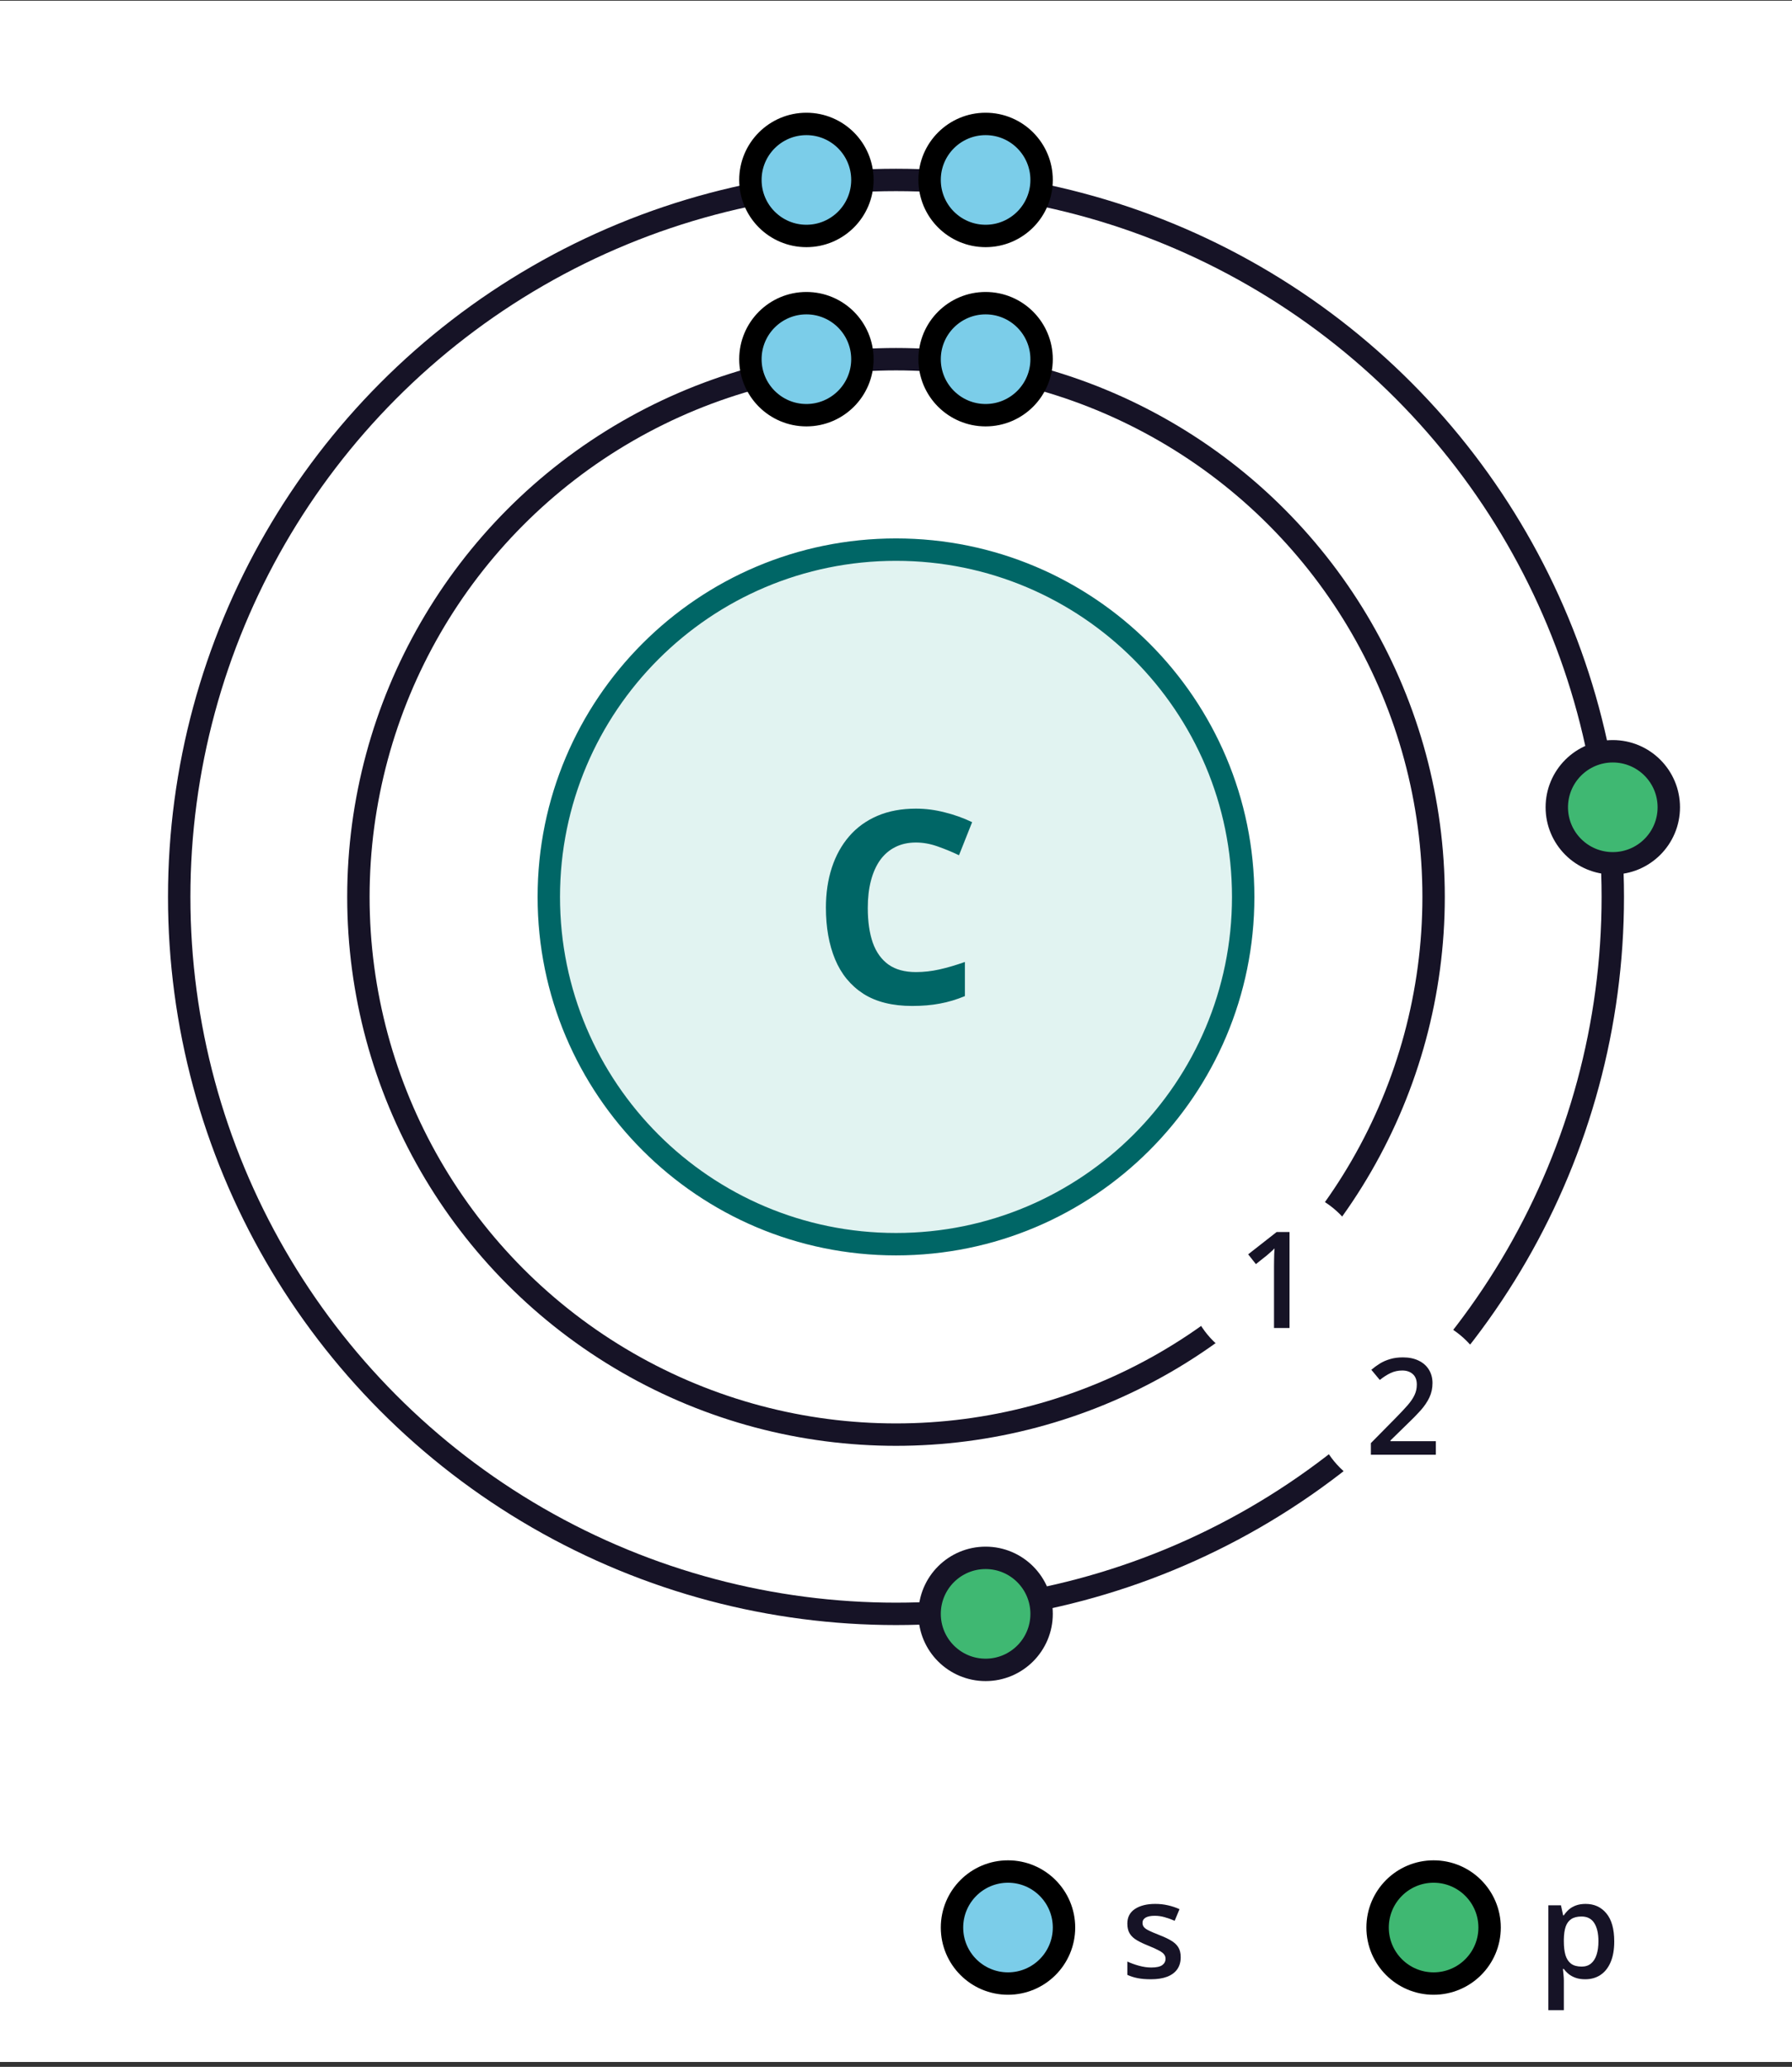 <svg width="320" height="369" viewBox="0 0 320 369" fill="none" xmlns="http://www.w3.org/2000/svg">
<rect x="0" y="0" width="320" height="369" fill="#333333" stroke="none"/>
<rect width="320" height="368" transform="translate(0 0.126)" fill="white"/>
<circle cx="160" cy="160.126" r="96" stroke="#161326" stroke-width="4"/>
<circle cx="160" cy="160.126" r="128" stroke="#161326" stroke-width="4"/>
<path d="M98 160.126C98 125.884 125.758 98.126 160 98.126C194.242 98.126 222 125.884 222 160.126C222 194.368 194.242 222.126 160 222.126C125.758 222.126 98 194.368 98 160.126Z" fill="#00998C" fill-opacity="0.12"/>
<path d="M98 160.126C98 125.884 125.758 98.126 160 98.126C194.242 98.126 222 125.884 222 160.126C222 194.368 194.242 222.126 160 222.126C125.758 222.126 98 194.368 98 160.126Z" stroke="#006666" stroke-width="4"/>
<path d="M163.562 150.415C162.172 150.415 160.938 150.688 159.859 151.235C158.797 151.766 157.898 152.54 157.164 153.556C156.445 154.571 155.898 155.798 155.523 157.235C155.148 158.673 154.961 160.29 154.961 162.087C154.961 164.509 155.258 166.579 155.852 168.298C156.461 170.001 157.398 171.306 158.664 172.212C159.93 173.102 161.562 173.548 163.562 173.548C164.953 173.548 166.344 173.391 167.734 173.079C169.141 172.766 170.664 172.321 172.305 171.743V177.837C170.789 178.462 169.297 178.907 167.828 179.173C166.359 179.454 164.711 179.595 162.883 179.595C159.352 179.595 156.445 178.868 154.164 177.415C151.898 175.946 150.219 173.899 149.125 171.274C148.031 168.634 147.484 165.556 147.484 162.04C147.484 159.446 147.836 157.071 148.539 154.915C149.242 152.759 150.273 150.891 151.633 149.313C152.992 147.735 154.672 146.516 156.672 145.657C158.672 144.798 160.969 144.368 163.562 144.368C165.266 144.368 166.969 144.587 168.672 145.024C170.391 145.446 172.031 146.032 173.594 146.782L171.25 152.688C169.969 152.079 168.68 151.548 167.383 151.095C166.086 150.641 164.812 150.415 163.562 150.415Z" fill="#006666"/>
<circle cx="176" cy="288.126" r="10" fill="#3FB872" stroke="#161326" stroke-width="4"/>
<circle cx="288" cy="144.126" r="10" transform="rotate(-90 288 144.126)" fill="#3FB872" stroke="#161326" stroke-width="4"/>
<circle cx="180" cy="344.126" r="10" fill="#7BCDE9" stroke="black" stroke-width="4"/>
<path d="M210.84 349.423C210.84 350.274 210.633 350.993 210.219 351.579C209.805 352.165 209.199 352.61 208.402 352.915C207.613 353.212 206.645 353.36 205.496 353.36C204.59 353.36 203.809 353.294 203.152 353.161C202.504 353.036 201.891 352.841 201.312 352.575V350.196C201.93 350.485 202.621 350.735 203.387 350.946C204.16 351.157 204.891 351.263 205.578 351.263C206.484 351.263 207.137 351.122 207.535 350.841C207.934 350.552 208.133 350.169 208.133 349.692C208.133 349.411 208.051 349.161 207.887 348.942C207.73 348.716 207.434 348.485 206.996 348.251C206.566 348.009 205.934 347.72 205.098 347.384C204.277 347.056 203.586 346.727 203.023 346.399C202.461 346.071 202.035 345.677 201.746 345.216C201.457 344.747 201.312 344.149 201.312 343.423C201.312 342.274 201.766 341.403 202.672 340.809C203.586 340.208 204.793 339.907 206.293 339.907C207.09 339.907 207.84 339.989 208.543 340.153C209.254 340.309 209.949 340.54 210.629 340.845L209.762 342.919C209.176 342.661 208.586 342.45 207.992 342.286C207.406 342.114 206.809 342.028 206.199 342.028C205.488 342.028 204.945 342.138 204.57 342.356C204.203 342.575 204.02 342.888 204.02 343.294C204.02 343.599 204.109 343.856 204.289 344.067C204.469 344.278 204.777 344.489 205.215 344.7C205.66 344.911 206.277 345.173 207.066 345.485C207.84 345.782 208.508 346.095 209.07 346.423C209.641 346.743 210.078 347.138 210.383 347.606C210.688 348.075 210.84 348.681 210.84 349.423Z" fill="#161326"/>
<circle cx="256" cy="344.126" r="10" fill="#3FB872" stroke="black" stroke-width="4"/>
<path d="M283.148 339.907C284.688 339.907 285.922 340.47 286.852 341.595C287.789 342.72 288.258 344.391 288.258 346.61C288.258 348.079 288.039 349.317 287.602 350.325C287.172 351.325 286.566 352.083 285.785 352.599C285.012 353.106 284.109 353.36 283.078 353.36C282.422 353.36 281.852 353.274 281.367 353.102C280.883 352.931 280.469 352.708 280.125 352.434C279.781 352.153 279.492 351.849 279.258 351.52H279.094C279.133 351.833 279.168 352.181 279.199 352.563C279.238 352.938 279.258 353.282 279.258 353.595V358.88H276.492V340.153H278.742L279.129 341.946H279.258C279.5 341.579 279.793 341.239 280.137 340.927C280.488 340.614 280.91 340.368 281.402 340.188C281.902 340.001 282.484 339.907 283.148 339.907ZM282.41 342.157C281.652 342.157 281.043 342.309 280.582 342.614C280.129 342.911 279.797 343.36 279.586 343.962C279.383 344.563 279.273 345.317 279.258 346.224V346.61C279.258 347.571 279.355 348.388 279.551 349.059C279.754 349.724 280.086 350.231 280.547 350.583C281.016 350.927 281.648 351.099 282.445 351.099C283.117 351.099 283.672 350.915 284.109 350.548C284.555 350.181 284.887 349.657 285.105 348.977C285.324 348.298 285.434 347.497 285.434 346.575C285.434 345.177 285.184 344.091 284.684 343.317C284.191 342.544 283.434 342.157 282.41 342.157Z" fill="#161326"/>
<circle cx="144" cy="32.126" r="10" fill="#7BCDE9" stroke="black" stroke-width="4"/>
<circle cx="176" cy="32.126" r="10" fill="#7BCDE9" stroke="black" stroke-width="4"/>
<circle cx="144" cy="64.126" r="10" fill="#7BCDE9" stroke="black" stroke-width="4"/>
<circle cx="176" cy="64.126" r="10" fill="#7BCDE9" stroke="black" stroke-width="4"/>
<g clip-path="url(#clip0_203_974)">
<path d="M211.96 228.086C211.96 219.25 219.124 212.086 227.96 212.086C236.797 212.086 243.96 219.25 243.96 228.086C243.96 236.923 236.797 244.086 227.96 244.086C219.124 244.086 211.96 236.923 211.96 228.086Z" fill="white"/>
<path d="M230.269 237.086H227.503V226.059C227.503 225.692 227.507 225.325 227.515 224.957C227.523 224.59 227.531 224.231 227.539 223.879C227.554 223.528 227.574 223.192 227.597 222.871C227.433 223.051 227.23 223.246 226.988 223.457C226.753 223.668 226.503 223.887 226.238 224.114L224.269 225.684L222.886 223.938L227.972 219.953H230.269V237.086Z" fill="#161326"/>
<path d="M234.588 250.714C234.588 241.877 241.752 234.714 250.588 234.714C259.425 234.714 266.588 241.877 266.588 250.714C266.588 259.55 259.425 266.714 250.588 266.714C241.752 266.714 234.588 259.55 234.588 250.714Z" fill="white"/>
<path d="M256.401 259.714H244.799V257.639L249.24 253.139C250.1 252.264 250.807 251.51 251.362 250.878C251.916 250.237 252.326 249.632 252.592 249.061C252.865 248.491 253.002 247.87 253.002 247.198C253.002 246.37 252.764 245.745 252.287 245.323C251.811 244.893 251.182 244.678 250.401 244.678C249.658 244.678 248.971 244.827 248.338 245.124C247.713 245.413 247.065 245.827 246.393 246.366L244.881 244.55C245.358 244.143 245.865 243.772 246.404 243.436C246.951 243.1 247.561 242.835 248.233 242.639C248.904 242.436 249.67 242.335 250.529 242.335C251.615 242.335 252.553 242.53 253.342 242.921C254.131 243.303 254.737 243.839 255.158 244.526C255.588 245.214 255.803 246.014 255.803 246.928C255.803 247.85 255.619 248.702 255.252 249.483C254.885 250.264 254.362 251.038 253.682 251.803C253.002 252.561 252.194 253.385 251.256 254.276L248.291 257.171V257.3H256.401V259.714Z" fill="#161326"/>
</g>
<defs>
<clipPath id="clip0_203_974">
<rect width="384" height="32" fill="white" transform="translate(35.627 13.126) rotate(45)"/>
</clipPath>
</defs>
</svg>
